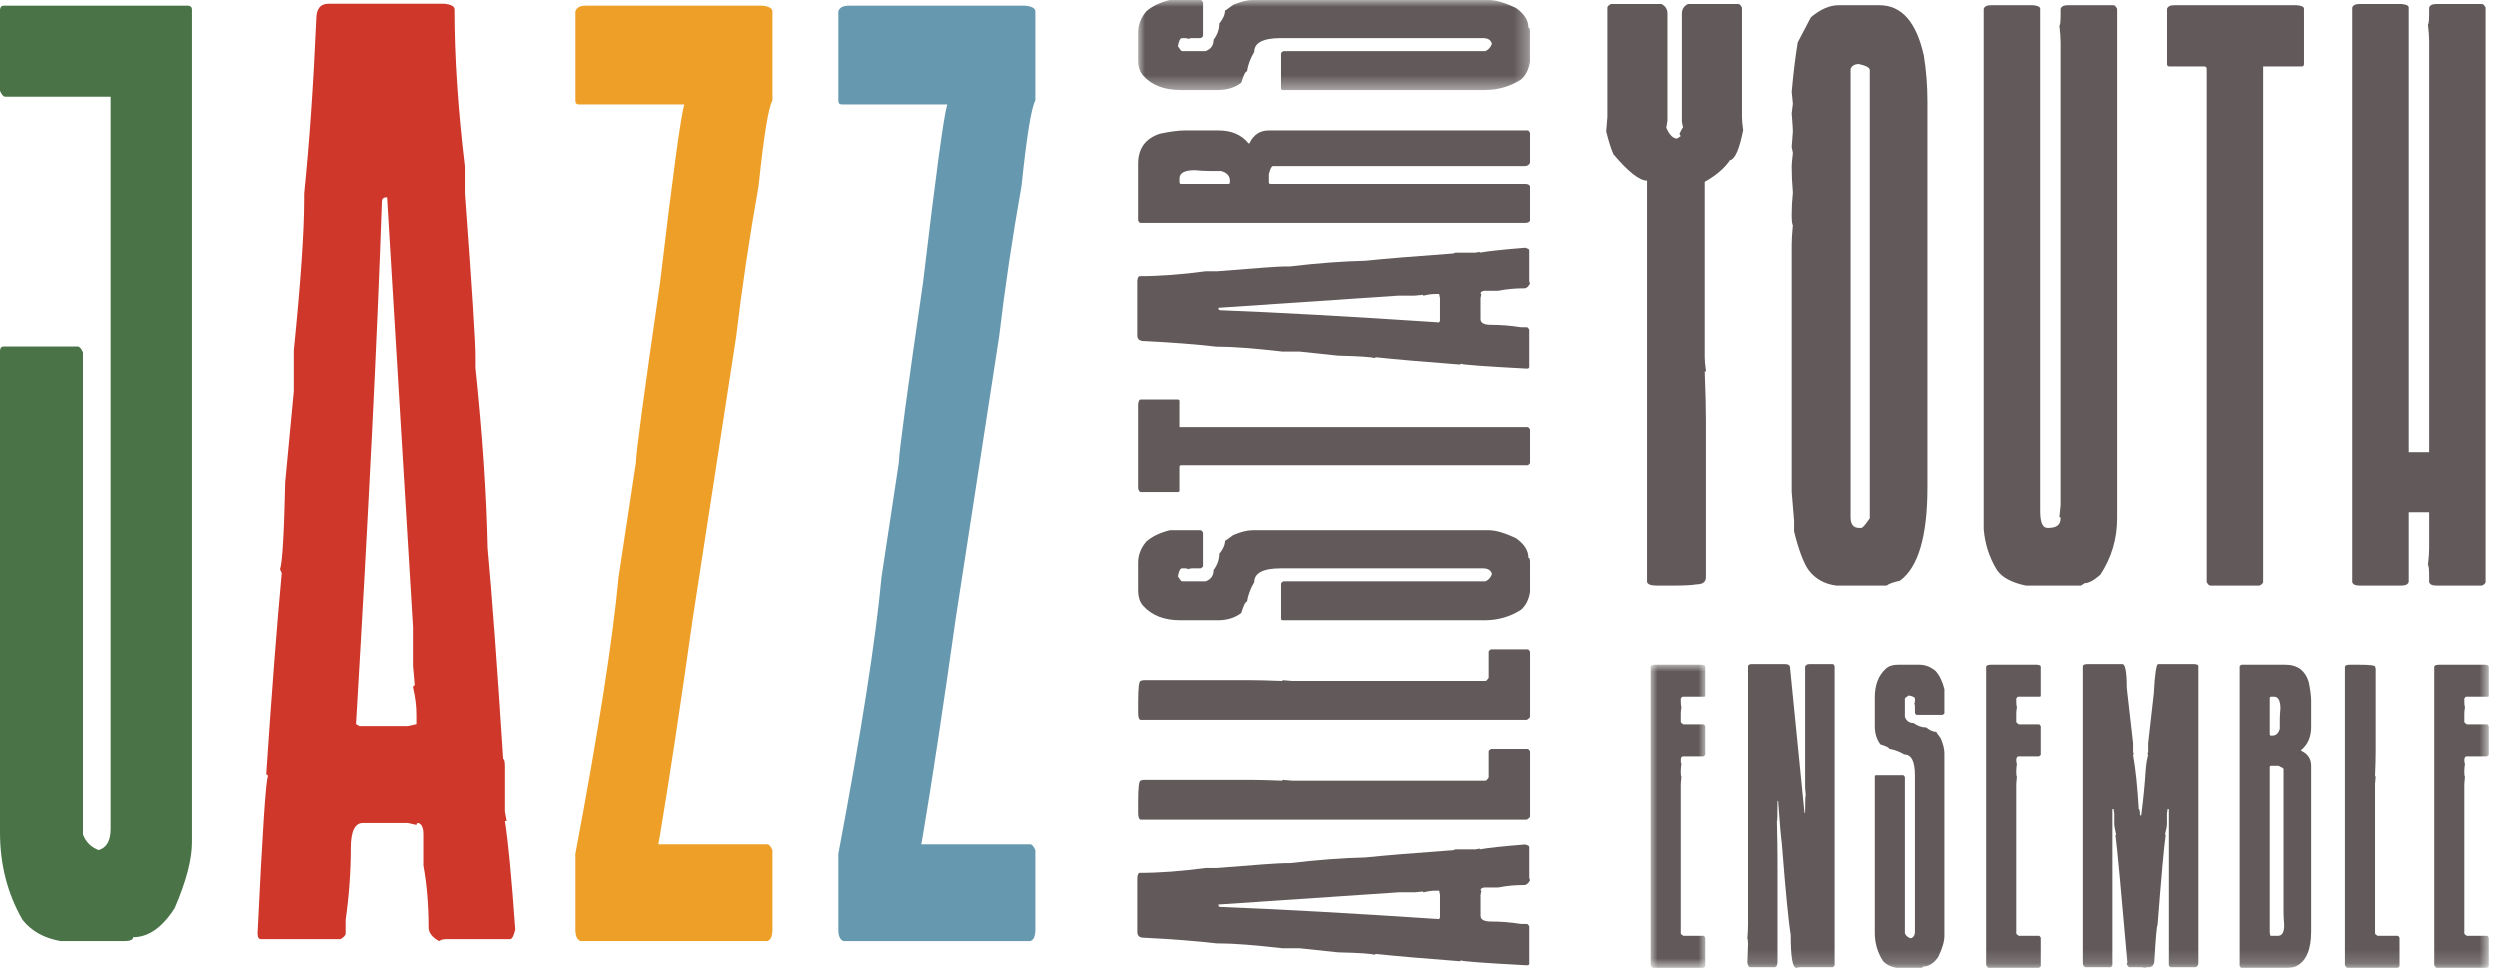 <?xml version="1.0" encoding="UTF-8"?>
<svg width="183px" height="71px" viewBox="0 0 183 71" version="1.1" xmlns="http://www.w3.org/2000/svg" xmlns:xlink="http://www.w3.org/1999/xlink">
    <title>Group 47</title>
    <defs>
        <polygon id="path-1" points="-1.42108547e-14 0 28.681 0 28.681 6.591 -1.42108547e-14 6.591"></polygon>
        <polygon id="path-3" points="0 0 3.996 0 3.996 22.185 0 22.185"></polygon>
        <polygon id="path-5" points="0 70.845 182.18 70.845 182.18 0 0 0"></polygon>
    </defs>
    <g id="Page-1" stroke="none" stroke-width="1" fill="none" fill-rule="evenodd">
        <g id="V" transform="translate(-1196, -1527)">
            <g id="Group-47" transform="translate(1196, 1527)">
                <path d="M117.926,0.293 L121.619,0.293 C121.913,0.44 122.059,0.675 122.059,0.997 L122.059,8.826 L121.971,9.353 C122.205,9.88 122.47,10.145 122.762,10.145 L123.027,9.969 L122.939,9.793 C123.071,9.5 123.158,9.353 123.202,9.353 L123.115,8.914 L123.115,0.997 C123.115,0.675 123.261,0.44 123.555,0.293 L127.249,0.293 C127.337,0.293 127.425,0.381 127.512,0.557 L127.512,8.562 C127.512,8.811 127.542,9.133 127.6,9.529 C127.322,10.936 126.999,11.669 126.634,11.728 C126.238,12.314 125.622,12.842 124.786,13.311 L124.786,26.153 C124.786,26.402 124.815,26.725 124.874,27.12 C124.874,27.179 124.844,27.209 124.786,27.209 C124.844,28.689 124.874,29.862 124.874,30.727 L124.874,42.25 C124.874,42.601 124.64,42.777 124.17,42.777 C123.862,42.835 123.305,42.865 122.499,42.865 L121.268,42.865 C120.843,42.865 120.609,42.777 120.564,42.601 L120.564,13.224 C120.007,13.224 119.186,12.578 118.101,11.289 C117.926,10.892 117.749,10.335 117.573,9.617 L117.661,8.562 L117.661,0.557 C117.661,0.469 117.749,0.381 117.926,0.293" id="Fill-1" fill="#625A5A"></path>
                <path d="M135.46,5.043 L135.46,37.851 C135.46,38.379 135.665,38.643 136.075,38.643 L136.251,38.643 C136.339,38.643 136.545,38.408 136.866,37.939 L136.866,5.13 C136.866,4.955 136.603,4.808 136.075,4.69 C135.767,4.69 135.562,4.808 135.46,5.043 M134.58,0.381 L137.571,0.381 C139.198,0.381 140.283,1.612 140.826,4.075 C141.001,5.16 141.089,6.274 141.089,7.417 L141.089,35.652 C141.089,39.258 140.415,41.545 139.065,42.513 C138.583,42.615 138.26,42.733 138.099,42.864 L134.404,42.864 C133.539,42.748 132.865,42.367 132.381,41.721 C132.014,41.193 131.663,40.255 131.325,38.907 L131.325,38.115 C131.209,36.795 131.15,36.091 131.15,36.004 L131.15,17.885 C131.15,17.548 131.179,17.078 131.237,16.477 C131.179,16.433 131.15,16.169 131.15,15.686 C131.15,15.187 131.179,14.659 131.237,14.103 C131.179,13.428 131.15,12.783 131.15,12.168 C131.15,12.035 131.179,11.713 131.237,11.2 L131.15,10.76 C131.15,10.731 131.179,10.349 131.237,9.616 C131.237,9.47 131.209,9.03 131.15,8.297 C131.15,8.239 131.179,8.004 131.237,7.593 L131.15,6.714 C131.281,5.292 131.428,4.089 131.59,3.108 L132.558,1.261 C133.261,0.674 133.935,0.381 134.58,0.381" id="Fill-3" fill="#625A5A"></path>
                <path d="M145.737,0.381 L148.815,0.381 C149.167,0.41 149.344,0.498 149.344,0.645 L149.344,37.411 C149.344,38.232 149.519,38.643 149.871,38.643 L149.959,38.643 C150.546,38.643 150.839,38.408 150.839,37.939 C150.839,37.881 150.809,37.851 150.75,37.851 L150.839,36.971 L150.839,3.108 C150.839,2.785 150.809,2.375 150.75,1.876 C150.809,1.861 150.839,1.568 150.839,0.997 L150.839,0.645 C150.897,0.469 151.072,0.381 151.365,0.381 L154.708,0.381 C154.798,0.381 154.885,0.469 154.972,0.645 L154.972,37.939 C154.972,39.449 154.561,40.827 153.742,42.073 C153.273,42.484 152.891,42.689 152.597,42.689 L152.333,42.864 L148.287,42.864 C147.246,42.645 146.542,42.264 146.177,41.721 C145.619,40.813 145.297,39.816 145.209,38.731 L145.209,0.645 C145.268,0.469 145.444,0.381 145.737,0.381" id="Fill-5" fill="#625A5A"></path>
                <path d="M159.152,0.381 L168.123,0.381 C168.476,0.41 168.651,0.498 168.651,0.645 L168.651,4.691 C168.651,4.808 168.592,4.867 168.476,4.867 L165.661,4.867 L165.661,42.601 C165.661,42.689 165.573,42.777 165.397,42.864 L161.791,42.864 C161.703,42.864 161.614,42.777 161.527,42.601 L161.527,5.043 C161.527,4.925 161.468,4.867 161.351,4.867 L158.8,4.867 C158.683,4.867 158.624,4.808 158.624,4.691 L158.624,0.645 C158.683,0.469 158.859,0.381 159.152,0.381" id="Fill-7" fill="#625A5A"></path>
                <path d="M172.71,0.293 L175.789,0.293 C176.14,0.323 176.316,0.411 176.316,0.557 L176.316,33.102 L177.811,33.102 L177.811,3.02 C177.811,2.697 177.782,2.287 177.723,1.789 C177.782,1.774 177.811,1.481 177.811,0.909 L177.811,0.557 C177.87,0.381 178.046,0.293 178.339,0.293 L181.681,0.293 C181.77,0.293 181.858,0.381 181.945,0.557 L181.945,42.601 C181.945,42.689 181.858,42.777 181.681,42.865 L178.339,42.865 C178.032,42.865 177.855,42.777 177.811,42.601 L177.811,42.25 C177.811,41.678 177.782,41.385 177.723,41.37 C177.782,40.872 177.811,40.46 177.811,40.138 L177.811,37.499 L176.316,37.499 L176.316,42.601 C176.257,42.777 176.082,42.865 175.789,42.865 L172.71,42.865 C172.401,42.865 172.226,42.777 172.182,42.601 L172.182,0.557 C172.241,0.381 172.416,0.293 172.71,0.293" id="Fill-9" fill="#625A5A"></path>
                <path d="M89.314,66.385 C93.461,66.543 98.806,66.841 105.348,67.276 L105.407,67.157 L105.407,65.494 L105.348,65.198 L105.051,65.198 C104.794,65.198 104.516,65.237 104.219,65.316 C104.18,65.316 104.16,65.296 104.16,65.257 L103.565,65.316 L102.379,65.316 L89.196,66.207 L89.196,66.266 C89.206,66.345 89.245,66.385 89.314,66.385 M83.257,68.226 L83.257,64.247 C83.278,64.01 83.336,63.891 83.436,63.891 C84.872,63.891 86.474,63.772 88.246,63.534 L89.078,63.534 C91.967,63.297 93.629,63.178 94.064,63.178 L94.422,63.178 C96.43,62.941 98.272,62.802 99.944,62.762 C101.379,62.614 103.537,62.436 106.416,62.228 C106.416,62.189 106.495,62.169 106.654,62.169 L108.02,62.169 L108.316,62.11 L108.316,62.169 C108.92,62.06 110.029,61.941 111.642,61.812 C111.84,61.863 111.939,61.922 111.939,61.99 L111.939,64.188 C111.939,64.277 111.959,64.356 111.998,64.426 C111.88,64.663 111.741,64.781 111.583,64.781 C110.9,64.781 110.267,64.841 109.682,64.96 L108.732,64.96 C108.524,64.96 108.406,65.019 108.376,65.138 C108.376,65.177 108.396,65.198 108.436,65.198 L108.376,65.494 L108.376,67.038 C108.376,67.316 108.633,67.454 109.148,67.454 C109.86,67.454 110.593,67.513 111.344,67.632 L111.76,67.632 C111.82,67.632 111.88,67.691 111.939,67.81 L111.939,70.541 C111.939,70.621 111.88,70.66 111.76,70.66 C108.644,70.492 107.04,70.373 106.951,70.304 C106.911,70.304 106.892,70.323 106.892,70.364 C104.279,70.166 102.22,69.988 100.715,69.829 L100.597,69.888 C100.41,69.809 99.518,69.75 97.925,69.71 L95.134,69.413 L93.886,69.413 C91.799,69.176 90.255,69.057 89.255,69.057 L89.078,69.057 C87.533,68.879 85.751,68.74 83.733,68.641 C83.416,68.641 83.257,68.503 83.257,68.226" id="Fill-11" fill="#625A5A"></path>
                <path d="M83.317,59.52 L83.317,58.689 C83.317,57.66 83.377,57.145 83.495,57.145 C83.566,57.105 83.643,57.085 83.733,57.085 L91.512,57.085 C92.087,57.085 92.859,57.105 93.828,57.145 C93.867,57.145 93.886,57.125 93.886,57.085 L94.6,57.145 L108.732,57.145 C108.792,57.145 108.871,57.065 108.97,56.908 L108.97,55.007 C108.97,54.948 109.03,54.889 109.148,54.829 L111.82,54.829 C111.88,54.829 111.939,54.889 111.998,55.007 L111.998,59.758 C111.998,59.817 111.919,59.896 111.76,59.995 L83.495,59.995 C83.377,59.965 83.317,59.807 83.317,59.52" id="Fill-13" fill="#625A5A"></path>
                <path d="M83.317,52.226 L83.317,51.394 C83.317,50.365 83.377,49.851 83.495,49.851 C83.566,49.811 83.643,49.791 83.733,49.791 L91.512,49.791 C92.087,49.791 92.859,49.811 93.828,49.851 C93.867,49.851 93.886,49.831 93.886,49.791 L94.6,49.851 L108.732,49.851 C108.792,49.851 108.871,49.771 108.97,49.613 L108.97,47.713 C108.97,47.653 109.03,47.594 109.148,47.535 L111.82,47.535 C111.88,47.535 111.939,47.594 111.998,47.713 L111.998,52.464 C111.998,52.523 111.919,52.602 111.76,52.701 L83.495,52.701 C83.377,52.671 83.317,52.513 83.317,52.226" id="Fill-15" fill="#625A5A"></path>
                <path d="M83.317,43.208 L83.316,41.188 C83.316,40.625 83.515,40.11 83.91,39.645 C84.335,39.269 84.909,38.992 85.632,38.813 L87.888,38.813 C87.948,38.813 88.006,38.873 88.067,38.992 L88.067,41.427 C88.067,41.486 88.006,41.545 87.888,41.604 L87.234,41.604 C87.146,41.604 87.067,41.625 86.998,41.664 C86.929,41.625 86.849,41.604 86.76,41.604 L86.522,41.604 C86.394,41.604 86.296,41.803 86.227,42.199 C86.376,42.436 86.474,42.555 86.524,42.555 L88.246,42.555 C88.642,42.416 88.84,42.139 88.838,41.724 C89.115,41.357 89.254,40.961 89.254,40.536 C89.531,40.189 89.67,39.873 89.67,39.585 C89.699,39.585 89.898,39.447 90.263,39.17 C90.818,38.932 91.294,38.813 91.689,38.813 L108.969,38.813 C109.494,38.813 110.166,39.012 110.987,39.407 C111.581,39.833 111.879,40.308 111.879,40.833 C111.958,40.833 111.997,40.932 111.997,41.129 L111.998,43.327 C111.909,43.891 111.692,44.326 111.344,44.633 C110.544,45.147 109.652,45.405 108.673,45.405 L93.886,45.405 C93.809,45.395 93.768,45.355 93.768,45.286 L93.768,42.733 C93.768,42.674 93.828,42.614 93.946,42.555 L108.732,42.555 C108.96,42.456 109.118,42.278 109.208,42.021 C109.138,41.743 108.919,41.604 108.553,41.604 L93.767,41.604 C92.461,41.604 91.808,41.941 91.808,42.614 C91.531,43.079 91.354,43.554 91.274,44.039 C91.165,44.039 91.027,44.316 90.858,44.871 C90.394,45.227 89.82,45.405 89.136,45.405 L86.405,45.405 C85.217,45.405 84.308,45.049 83.673,44.336 C83.436,44.069 83.317,43.692 83.317,43.208" id="Fill-17" fill="#625A5A"></path>
                <path d="M83.316,35.661 L83.316,29.604 C83.336,29.366 83.395,29.247 83.494,29.247 L86.226,29.247 C86.305,29.247 86.344,29.287 86.344,29.366 L86.344,31.266 L111.819,31.266 C111.878,31.266 111.937,31.326 111.997,31.445 L111.997,33.88 C111.997,33.939 111.937,33.998 111.819,34.057 L86.464,34.057 C86.384,34.057 86.344,34.097 86.344,34.176 L86.344,35.898 C86.344,35.977 86.305,36.017 86.226,36.017 L83.494,36.017 C83.376,35.977 83.316,35.859 83.316,35.661" id="Fill-19" fill="#625A5A"></path>
                <path d="M89.312,22.71 C93.459,22.868 98.804,23.166 105.346,23.601 L105.405,23.482 L105.405,21.819 L105.346,21.523 L105.049,21.523 C104.792,21.523 104.514,21.562 104.218,21.641 C104.179,21.641 104.158,21.621 104.158,21.582 L103.564,21.641 L102.377,21.641 L89.194,22.532 L89.194,22.591 C89.205,22.67 89.243,22.71 89.312,22.71 M83.255,24.551 L83.255,20.572 C83.276,20.335 83.335,20.216 83.434,20.216 C84.87,20.216 86.472,20.097 88.244,19.859 L89.076,19.859 C91.965,19.622 93.627,19.503 94.062,19.503 L94.42,19.503 C96.428,19.266 98.27,19.127 99.943,19.087 C101.377,18.939 103.535,18.761 106.414,18.553 C106.414,18.514 106.493,18.494 106.652,18.494 L108.018,18.494 L108.314,18.434 L108.314,18.494 C108.918,18.385 110.027,18.266 111.64,18.137 C111.838,18.188 111.937,18.247 111.937,18.315 L111.937,20.513 C111.937,20.602 111.958,20.681 111.997,20.751 C111.878,20.988 111.739,21.106 111.581,21.106 C110.898,21.106 110.265,21.166 109.68,21.285 L108.73,21.285 C108.522,21.285 108.404,21.344 108.374,21.463 C108.374,21.502 108.394,21.523 108.434,21.523 L108.374,21.819 L108.374,23.363 C108.374,23.64 108.631,23.779 109.146,23.779 C109.858,23.779 110.591,23.838 111.343,23.957 L111.759,23.957 C111.818,23.957 111.878,24.016 111.937,24.135 L111.937,26.866 C111.937,26.946 111.878,26.985 111.759,26.985 C108.642,26.817 107.038,26.698 106.95,26.629 C106.909,26.629 106.89,26.648 106.89,26.689 C104.277,26.491 102.219,26.313 100.713,26.154 L100.595,26.213 C100.408,26.134 99.517,26.075 97.923,26.035 L95.132,25.738 L93.885,25.738 C91.797,25.501 90.253,25.382 89.254,25.382 L89.076,25.382 C87.532,25.204 85.749,25.065 83.731,24.966 C83.414,24.966 83.255,24.828 83.255,24.551" id="Fill-21" fill="#625A5A"></path>
                <path d="M86.463,13.47 L89.906,13.47 C89.986,13.46 90.026,13.42 90.026,13.351 L90.026,13.233 C90.026,12.876 89.808,12.638 89.373,12.52 L88.541,12.52 C88.206,12.52 87.849,12.5 87.472,12.461 C86.721,12.461 86.344,12.658 86.344,13.054 L86.344,13.351 C86.355,13.43 86.394,13.47 86.463,13.47 M83.316,16.142 L83.316,11.986 C83.316,10.867 83.85,10.135 84.919,9.788 C85.662,9.63 86.275,9.551 86.76,9.551 L89.194,9.551 C90.144,9.551 90.877,9.867 91.391,10.501 L91.451,10.501 C91.749,9.867 92.222,9.551 92.876,9.551 L111.819,9.551 C111.879,9.551 111.936,9.61 111.996,9.728 L111.996,11.926 C111.927,12.084 111.788,12.163 111.581,12.163 L93.172,12.163 C93.073,12.163 92.975,12.362 92.876,12.758 L92.876,13.351 C92.885,13.43 92.925,13.47 92.995,13.47 L111.641,13.47 C111.849,13.47 111.966,13.529 111.996,13.648 L111.996,16.142 C111.957,16.261 111.838,16.32 111.641,16.32 L83.493,16.32 C83.433,16.32 83.376,16.261 83.316,16.142" id="Fill-23" fill="#625A5A"></path>
                <g id="Group-27" transform="translate(83.316, 0)">
                    <mask id="mask-2" fill="white">
                        <use xlink:href="#path-1"></use>
                    </mask>
                    <g id="Clip-26"></g>
                    <path d="M-1.42108547e-14,4.394 L-1.42108547e-14,2.375 C-1.42108547e-14,1.811 0.199,1.297 0.594,0.831 C1.019,0.455 1.593,0.178 2.316,-0.001 L4.572,-0.001 C4.632,-0.001 4.69,0.06 4.75,0.178 L4.75,2.613 C4.75,2.672 4.69,2.731 4.572,2.79 L3.918,2.79 C3.83,2.79 3.751,2.811 3.682,2.85 C3.613,2.811 3.533,2.79 3.444,2.79 L3.206,2.79 C3.078,2.79 2.979,2.989 2.91,3.385 C3.058,3.622 3.157,3.741 3.206,3.741 L4.928,3.741 C5.325,3.602 5.522,3.325 5.522,2.91 C5.799,2.544 5.938,2.147 5.938,1.722 C6.215,1.375 6.354,1.059 6.354,0.771 C6.383,0.771 6.582,0.633 6.947,0.356 C7.502,0.119 7.978,-0.001 8.373,-0.001 L25.653,-0.001 C26.178,-0.001 26.85,0.198 27.671,0.594 C28.265,1.019 28.562,1.494 28.562,2.019 C28.642,2.019 28.681,2.118 28.681,2.316 L28.681,4.513 C28.591,5.077 28.374,5.512 28.027,5.819 C27.227,6.334 26.335,6.591 25.356,6.591 L10.569,6.591 C10.491,6.582 10.451,6.542 10.451,6.472 L10.451,3.919 C10.451,3.86 10.511,3.8 10.629,3.741 L25.415,3.741 C25.642,3.642 25.801,3.464 25.891,3.207 C25.822,2.929 25.603,2.79 25.237,2.79 L10.451,2.79 C9.145,2.79 8.491,3.127 8.491,3.8 C8.214,4.265 8.036,4.74 7.957,5.225 C7.848,5.225 7.71,5.502 7.541,6.057 C7.077,6.413 6.502,6.591 5.819,6.591 L3.088,6.591 C1.9,6.591 0.99,6.235 0.356,5.522 C0.118,5.255 -1.42108547e-14,4.879 -1.42108547e-14,4.394" id="Fill-25" fill="#625A5A" mask="url(#mask-2)"></path>
                </g>
                <path d="M0.254,0.416 L13.796,0.416 C13.965,0.44 14.05,0.535 14.05,0.7 L14.05,61.657 C14.05,62.909 13.628,64.516 12.784,66.477 C11.877,67.894 10.864,68.603 9.746,68.603 C9.746,68.792 9.535,68.886 9.114,68.886 L4.431,68.886 C3.229,68.674 2.299,68.154 1.646,67.327 C0.549,65.413 0,63.287 0,60.948 L0,25.649 C0.021,25.46 0.105,25.366 0.254,25.366 L5.696,25.366 C5.822,25.366 5.949,25.508 6.075,25.791 L6.075,61.09 C6.286,61.633 6.666,62.011 7.215,62.224 C7.805,62.059 8.1,61.538 8.1,60.664 L8.1,7.079 L0.38,7.079 C0.254,7.079 0.127,6.937 0,6.654 L0,0.7 C0.021,0.511 0.105,0.416 0.254,0.416" id="Fill-28" fill="#4A7448"></path>
                <path d="M27.965,14.735 C27.628,24.634 26.994,37.393 26.067,53.01 L26.32,53.152 L29.863,53.152 L30.495,53.01 L30.495,52.301 C30.495,51.687 30.412,51.025 30.244,50.316 C30.244,50.222 30.285,50.175 30.369,50.175 L30.244,48.757 L30.244,45.922 L28.345,14.451 L28.218,14.451 C28.049,14.475 27.965,14.569 27.965,14.735 M24.041,0.275 L32.522,0.275 C33.028,0.322 33.281,0.464 33.281,0.701 C33.281,4.126 33.533,7.954 34.041,12.183 L34.041,14.168 C34.547,21.067 34.798,25.036 34.798,26.075 L34.798,26.926 C35.306,31.722 35.6,36.117 35.685,40.11 C36.002,43.536 36.382,48.687 36.825,55.562 C36.908,55.562 36.952,55.751 36.952,56.129 L36.952,59.389 L37.078,60.098 L36.952,60.098 C37.184,61.539 37.437,64.186 37.711,68.036 C37.605,68.509 37.478,68.745 37.331,68.745 L32.648,68.745 C32.458,68.745 32.289,68.793 32.142,68.887 C31.634,68.603 31.383,68.273 31.383,67.895 C31.383,66.264 31.256,64.753 31.003,63.359 L31.003,61.09 C31.003,60.594 30.875,60.311 30.622,60.239 C30.538,60.239 30.495,60.287 30.495,60.381 L29.863,60.239 L26.573,60.239 C25.982,60.239 25.686,60.854 25.686,62.082 C25.686,63.783 25.559,65.532 25.306,67.328 L25.306,68.32 C25.306,68.462 25.18,68.603 24.927,68.745 L19.105,68.745 C18.936,68.745 18.852,68.603 18.852,68.32 C19.209,60.878 19.463,57.05 19.611,56.838 C19.611,56.743 19.57,56.695 19.485,56.695 C19.905,50.458 20.287,45.544 20.623,41.952 L20.497,41.669 C20.666,41.221 20.793,39.094 20.877,35.29 L21.509,28.627 L21.509,25.65 C22.015,20.665 22.27,16.979 22.27,14.593 L22.27,14.168 C22.648,10.482 22.944,6.229 23.155,1.409 C23.155,0.653 23.451,0.275 24.041,0.275" id="Fill-30" fill="#CF372A"></path>
                <path d="M42.871,0.416 L55.781,0.416 C56.287,0.464 56.539,0.606 56.539,0.841 L56.539,7.363 C56.245,7.858 55.908,9.938 55.527,13.6 C54.851,17.404 54.304,21.09 53.882,24.657 L50.717,45.212 C49.789,51.781 48.988,57.073 48.313,61.09 L48.186,61.799 L56.16,61.799 C56.287,61.799 56.413,61.94 56.539,62.224 L56.539,68.036 C56.539,68.532 56.413,68.816 56.16,68.886 L42.49,68.886 C42.238,68.792 42.111,68.509 42.111,68.036 L42.111,62.507 C43.798,53.553 44.852,46.796 45.275,42.236 L46.54,33.872 C46.54,33.21 47.132,28.816 48.313,20.688 C49.241,12.844 49.832,8.497 50.085,7.646 L42.364,7.646 C42.195,7.646 42.111,7.552 42.111,7.363 L42.111,0.841 C42.195,0.558 42.448,0.416 42.871,0.416" id="Fill-32" fill="#EE9F28"></path>
                <path d="M62.123,0.416 L75.033,0.416 C75.539,0.464 75.792,0.606 75.792,0.841 L75.792,7.363 C75.497,7.858 75.16,9.938 74.779,13.6 C74.104,17.404 73.556,21.09 73.135,24.657 L69.969,45.212 C69.041,51.781 68.241,57.073 67.565,61.09 L67.439,61.799 L75.413,61.799 C75.539,61.799 75.665,61.94 75.792,62.224 L75.792,68.036 C75.792,68.532 75.665,68.816 75.413,68.886 L61.743,68.886 C61.49,68.792 61.364,68.509 61.364,68.036 L61.364,62.507 C63.05,53.553 64.105,46.796 64.527,42.236 L65.793,33.872 C65.793,33.21 66.384,28.816 67.565,20.688 C68.494,12.844 69.084,8.497 69.337,7.646 L61.616,7.646 C61.448,7.646 61.364,7.552 61.364,7.363 L61.364,0.841 C61.448,0.558 61.701,0.416 62.123,0.416" id="Fill-34" fill="#6699AF"></path>
                <g id="Group-38" transform="translate(120.83, 48.66)">
                    <mask id="mask-4" fill="white">
                        <use xlink:href="#path-3"></use>
                    </mask>
                    <g id="Clip-37"></g>
                    <path d="M0.367,0 L3.72,0 C3.905,0.016 3.996,0.062 3.996,0.138 L3.996,2.251 C3.996,2.312 3.966,2.343 3.905,2.343 L2.343,2.343 C2.296,2.343 2.251,2.388 2.204,2.481 L2.204,2.71 C2.204,2.871 2.221,3.009 2.251,3.124 C2.221,3.285 2.204,3.438 2.204,3.583 L2.204,4.18 C2.204,4.226 2.265,4.288 2.388,4.364 L3.858,4.364 C3.905,4.364 3.95,4.41 3.996,4.501 L3.996,6.568 C3.996,6.614 3.95,6.66 3.858,6.706 L2.343,6.706 C2.251,6.737 2.204,6.829 2.204,6.981 C2.204,7.119 2.221,7.211 2.251,7.257 C2.221,7.464 2.204,7.632 2.204,7.763 L2.204,7.854 C2.204,8.068 2.221,8.176 2.251,8.176 L2.204,8.727 L2.204,19.659 C2.204,19.705 2.265,19.766 2.388,19.842 L3.858,19.842 C3.905,19.842 3.95,19.888 3.996,19.979 L3.996,22.047 C3.996,22.093 3.95,22.139 3.858,22.185 L0.184,22.185 C0.138,22.185 0.076,22.124 0,22.001 L0,0.138 C0.023,0.046 0.145,0 0.367,0" id="Fill-36" fill="#625A5A" mask="url(#mask-4)"></path>
                </g>
                <mask id="mask-6" fill="white">
                    <use xlink:href="#path-5"></use>
                </mask>
                <g id="Clip-40"></g>
                <path d="M128.229,48.614 L130.663,48.614 C130.908,48.614 131.03,48.706 131.03,48.89 L132.087,59.5 L132.132,59.5 C132.132,58.643 132.148,58.214 132.179,58.214 L132.132,57.663 L132.132,48.799 C132.187,48.676 132.293,48.614 132.454,48.614 L134.154,48.614 C134.2,48.614 134.246,48.66 134.292,48.753 L134.292,70.661 C134.292,70.707 134.246,70.753 134.154,70.799 L131.765,70.799 L131.49,70.845 C131.214,70.845 131.077,70.033 131.077,68.411 C130.924,67.515 130.709,65.31 130.433,61.797 C130.35,61.131 130.258,60.074 130.158,58.627 L130.111,58.627 C130.111,59.638 130.097,60.144 130.067,60.144 C130.097,61.307 130.111,62.287 130.111,63.083 L130.111,70.385 C130.111,70.623 130.05,70.76 129.928,70.799 L128.091,70.799 C128.015,70.799 127.954,70.692 127.907,70.477 C127.938,69.697 127.954,69.238 127.954,69.099 C127.954,68.855 127.938,68.733 127.907,68.733 C127.938,68.273 127.954,67.936 127.954,67.721 L127.954,48.753 C127.983,48.66 128.076,48.614 128.229,48.614 L128.229,48.614 Z" id="Fill-39" fill="#625A5A" mask="url(#mask-6)"></path>
                <path d="M138.933,48.66 L140.495,48.66 C140.931,48.66 141.329,48.814 141.689,49.119 C141.98,49.449 142.194,49.893 142.332,50.452 L142.332,52.197 C142.332,52.243 142.286,52.289 142.194,52.335 L140.311,52.335 C140.265,52.335 140.22,52.289 140.173,52.197 L140.173,51.692 C140.173,51.623 140.157,51.561 140.128,51.508 C140.157,51.454 140.173,51.393 140.173,51.324 L140.173,51.141 C140.173,51.041 140.02,50.965 139.715,50.911 C139.53,51.026 139.438,51.102 139.438,51.141 L139.438,52.472 C139.546,52.779 139.76,52.931 140.081,52.931 C140.365,53.146 140.67,53.253 141,53.253 C141.267,53.468 141.513,53.575 141.735,53.575 C141.735,53.597 141.842,53.751 142.057,54.035 C142.241,54.463 142.332,54.831 142.332,55.137 L142.332,68.502 C142.332,68.908 142.179,69.429 141.872,70.064 C141.544,70.523 141.176,70.753 140.77,70.753 C140.77,70.814 140.694,70.845 140.54,70.845 L138.841,70.845 C138.405,70.776 138.069,70.607 137.83,70.339 C137.433,69.719 137.234,69.031 137.234,68.273 L137.234,56.836 C137.242,56.775 137.272,56.744 137.326,56.744 L139.301,56.744 C139.346,56.744 139.393,56.79 139.438,56.882 L139.438,68.319 C139.515,68.495 139.652,68.617 139.851,68.685 C140.065,68.633 140.173,68.464 140.173,68.181 L140.173,56.744 C140.173,55.733 139.912,55.228 139.393,55.228 C139.033,55.014 138.665,54.877 138.29,54.815 C138.29,54.731 138.075,54.624 137.647,54.493 C137.372,54.134 137.234,53.689 137.234,53.161 L137.234,51.048 C137.234,50.13 137.509,49.426 138.06,48.936 C138.266,48.752 138.558,48.66 138.933,48.66" id="Fill-41" fill="#625A5A" mask="url(#mask-6)"></path>
                <path d="M145.756,48.66 L149.109,48.66 C149.294,48.676 149.386,48.722 149.386,48.798 L149.386,50.911 C149.386,50.972 149.356,51.003 149.294,51.003 L147.732,51.003 C147.685,51.003 147.641,51.048 147.594,51.141 L147.594,51.37 C147.594,51.531 147.611,51.669 147.641,51.784 C147.611,51.945 147.594,52.098 147.594,52.243 L147.594,52.84 C147.594,52.886 147.655,52.948 147.778,53.024 L149.248,53.024 C149.294,53.024 149.339,53.07 149.386,53.161 L149.386,55.228 C149.386,55.274 149.339,55.32 149.248,55.366 L147.732,55.366 C147.641,55.397 147.594,55.489 147.594,55.641 C147.594,55.779 147.611,55.871 147.641,55.917 C147.611,56.124 147.594,56.292 147.594,56.423 L147.594,56.514 C147.594,56.728 147.611,56.836 147.641,56.836 L147.594,57.387 L147.594,68.319 C147.594,68.365 147.655,68.426 147.778,68.502 L149.248,68.502 C149.294,68.502 149.339,68.548 149.386,68.639 L149.386,70.707 C149.386,70.753 149.339,70.799 149.248,70.845 L145.573,70.845 C145.528,70.845 145.465,70.784 145.389,70.661 L145.389,48.798 C145.412,48.706 145.535,48.66 145.756,48.66" id="Fill-42" fill="#625A5A" mask="url(#mask-6)"></path>
                <path d="M152.832,48.614 L155.359,48.614 C155.573,48.614 155.68,49.197 155.68,50.361 L156.14,54.401 L156.14,54.999 C156.14,55.068 156.154,55.13 156.185,55.182 L156.14,55.275 C156.323,56.301 156.461,57.617 156.553,59.224 C156.614,59.224 156.645,59.377 156.645,59.684 L156.736,59.684 C156.889,58.498 156.997,57.41 157.058,56.423 C157.097,55.917 157.158,55.535 157.242,55.275 C157.242,55.243 157.226,55.228 157.195,55.228 L157.242,54.999 L157.242,54.401 L157.655,50.773 C157.731,49.334 157.838,48.614 157.977,48.614 L160.548,48.614 C160.778,48.614 160.9,48.66 160.916,48.752 L160.916,70.478 C160.916,70.638 160.855,70.746 160.733,70.799 L158.895,70.799 C158.849,70.799 158.804,70.754 158.757,70.662 L158.757,59.224 L158.665,59.224 L158.619,59.547 L158.619,60.282 C158.619,60.458 158.574,60.718 158.482,61.062 C158.482,61.093 158.497,61.108 158.527,61.108 C158.405,61.943 158.206,64.147 157.93,67.722 C157.877,67.722 157.8,68.564 157.7,70.249 C157.7,70.615 157.563,70.799 157.288,70.799 C157.134,70.799 157.058,70.814 157.058,70.844 L156.736,70.799 L155.864,70.799 C155.802,70.784 155.741,70.707 155.68,70.57 C155.68,70.508 155.695,70.478 155.726,70.478 C155.266,65.18 154.976,62.072 154.853,61.154 C154.853,61.123 154.869,61.108 154.899,61.108 C154.808,60.694 154.761,60.419 154.761,60.282 L154.761,59.547 L154.716,59.224 L154.624,59.224 L154.624,70.662 C154.624,70.707 154.578,70.754 154.486,70.799 L152.648,70.799 C152.526,70.746 152.465,70.638 152.465,70.478 L152.465,48.752 C152.487,48.66 152.61,48.614 152.832,48.614" id="Fill-43" fill="#625A5A" mask="url(#mask-6)"></path>
                <path d="M166.144,56.147 L166.144,68.273 L166.191,68.502 L166.741,68.502 C167.048,68.502 167.201,68.242 167.201,67.721 C167.17,67.309 167.154,67.002 167.154,66.803 L167.154,56.285 C167.154,56.247 167.032,56.17 166.788,56.055 L166.236,56.055 C166.175,56.064 166.144,56.094 166.144,56.147 M166.144,51.094 L166.144,53.759 C166.152,53.82 166.183,53.851 166.236,53.851 L166.328,53.851 C166.604,53.851 166.788,53.682 166.879,53.345 L166.879,52.703 C166.879,52.442 166.895,52.167 166.926,51.876 C166.926,51.294 166.771,51.003 166.466,51.003 L166.236,51.003 C166.175,51.011 166.144,51.041 166.144,51.094 M164.078,48.66 L167.293,48.66 C168.158,48.66 168.725,49.074 168.992,49.9 C169.114,50.475 169.175,50.95 169.175,51.324 L169.175,53.208 C169.175,53.942 168.931,54.509 168.441,54.907 L168.441,54.953 C168.931,55.183 169.175,55.55 169.175,56.055 L169.175,68.181 C169.175,69.49 168.824,70.333 168.12,70.707 C167.974,70.799 167.698,70.845 167.293,70.845 L164.078,70.845 C164.032,70.845 163.986,70.799 163.94,70.707 L163.94,48.798 C163.94,48.752 163.986,48.706 164.078,48.66" id="Fill-44" fill="#625A5A" mask="url(#mask-6)"></path>
                <path d="M172.015,48.66 L172.659,48.66 C173.454,48.66 173.852,48.706 173.852,48.798 C173.883,48.851 173.899,48.912 173.899,48.982 L173.899,54.999 C173.899,55.443 173.883,56.04 173.852,56.79 C173.852,56.821 173.868,56.836 173.899,56.836 L173.852,57.387 L173.852,68.319 C173.852,68.365 173.913,68.426 174.036,68.502 L175.506,68.502 C175.553,68.502 175.598,68.548 175.644,68.639 L175.644,70.707 C175.644,70.753 175.598,70.799 175.506,70.845 L171.831,70.845 C171.786,70.845 171.723,70.784 171.648,70.661 L171.648,48.798 C171.671,48.706 171.793,48.66 172.015,48.66" id="Fill-45" fill="#625A5A" mask="url(#mask-6)"></path>
                <path d="M178.55,48.66 L181.904,48.66 C182.089,48.676 182.179,48.722 182.179,48.798 L182.179,50.911 C182.179,50.972 182.149,51.003 182.089,51.003 L180.526,51.003 C180.48,51.003 180.435,51.048 180.387,51.141 L180.387,51.37 C180.387,51.531 180.404,51.669 180.435,51.784 C180.404,51.945 180.387,52.098 180.387,52.243 L180.387,52.84 C180.387,52.886 180.448,52.948 180.571,53.024 L182.042,53.024 C182.089,53.024 182.133,53.07 182.179,53.161 L182.179,55.228 C182.179,55.274 182.133,55.32 182.042,55.366 L180.526,55.366 C180.435,55.397 180.387,55.489 180.387,55.641 C180.387,55.779 180.404,55.871 180.435,55.917 C180.404,56.124 180.387,56.292 180.387,56.423 L180.387,56.514 C180.387,56.728 180.404,56.836 180.435,56.836 L180.387,57.387 L180.387,68.319 C180.387,68.365 180.448,68.426 180.571,68.502 L182.042,68.502 C182.089,68.502 182.133,68.548 182.179,68.639 L182.179,70.707 C182.179,70.753 182.133,70.799 182.042,70.845 L178.367,70.845 C178.321,70.845 178.258,70.784 178.184,70.661 L178.184,48.798 C178.206,48.706 178.328,48.66 178.55,48.66" id="Fill-46" fill="#625A5A" mask="url(#mask-6)"></path>
            </g>
        </g>
    </g>
</svg>
